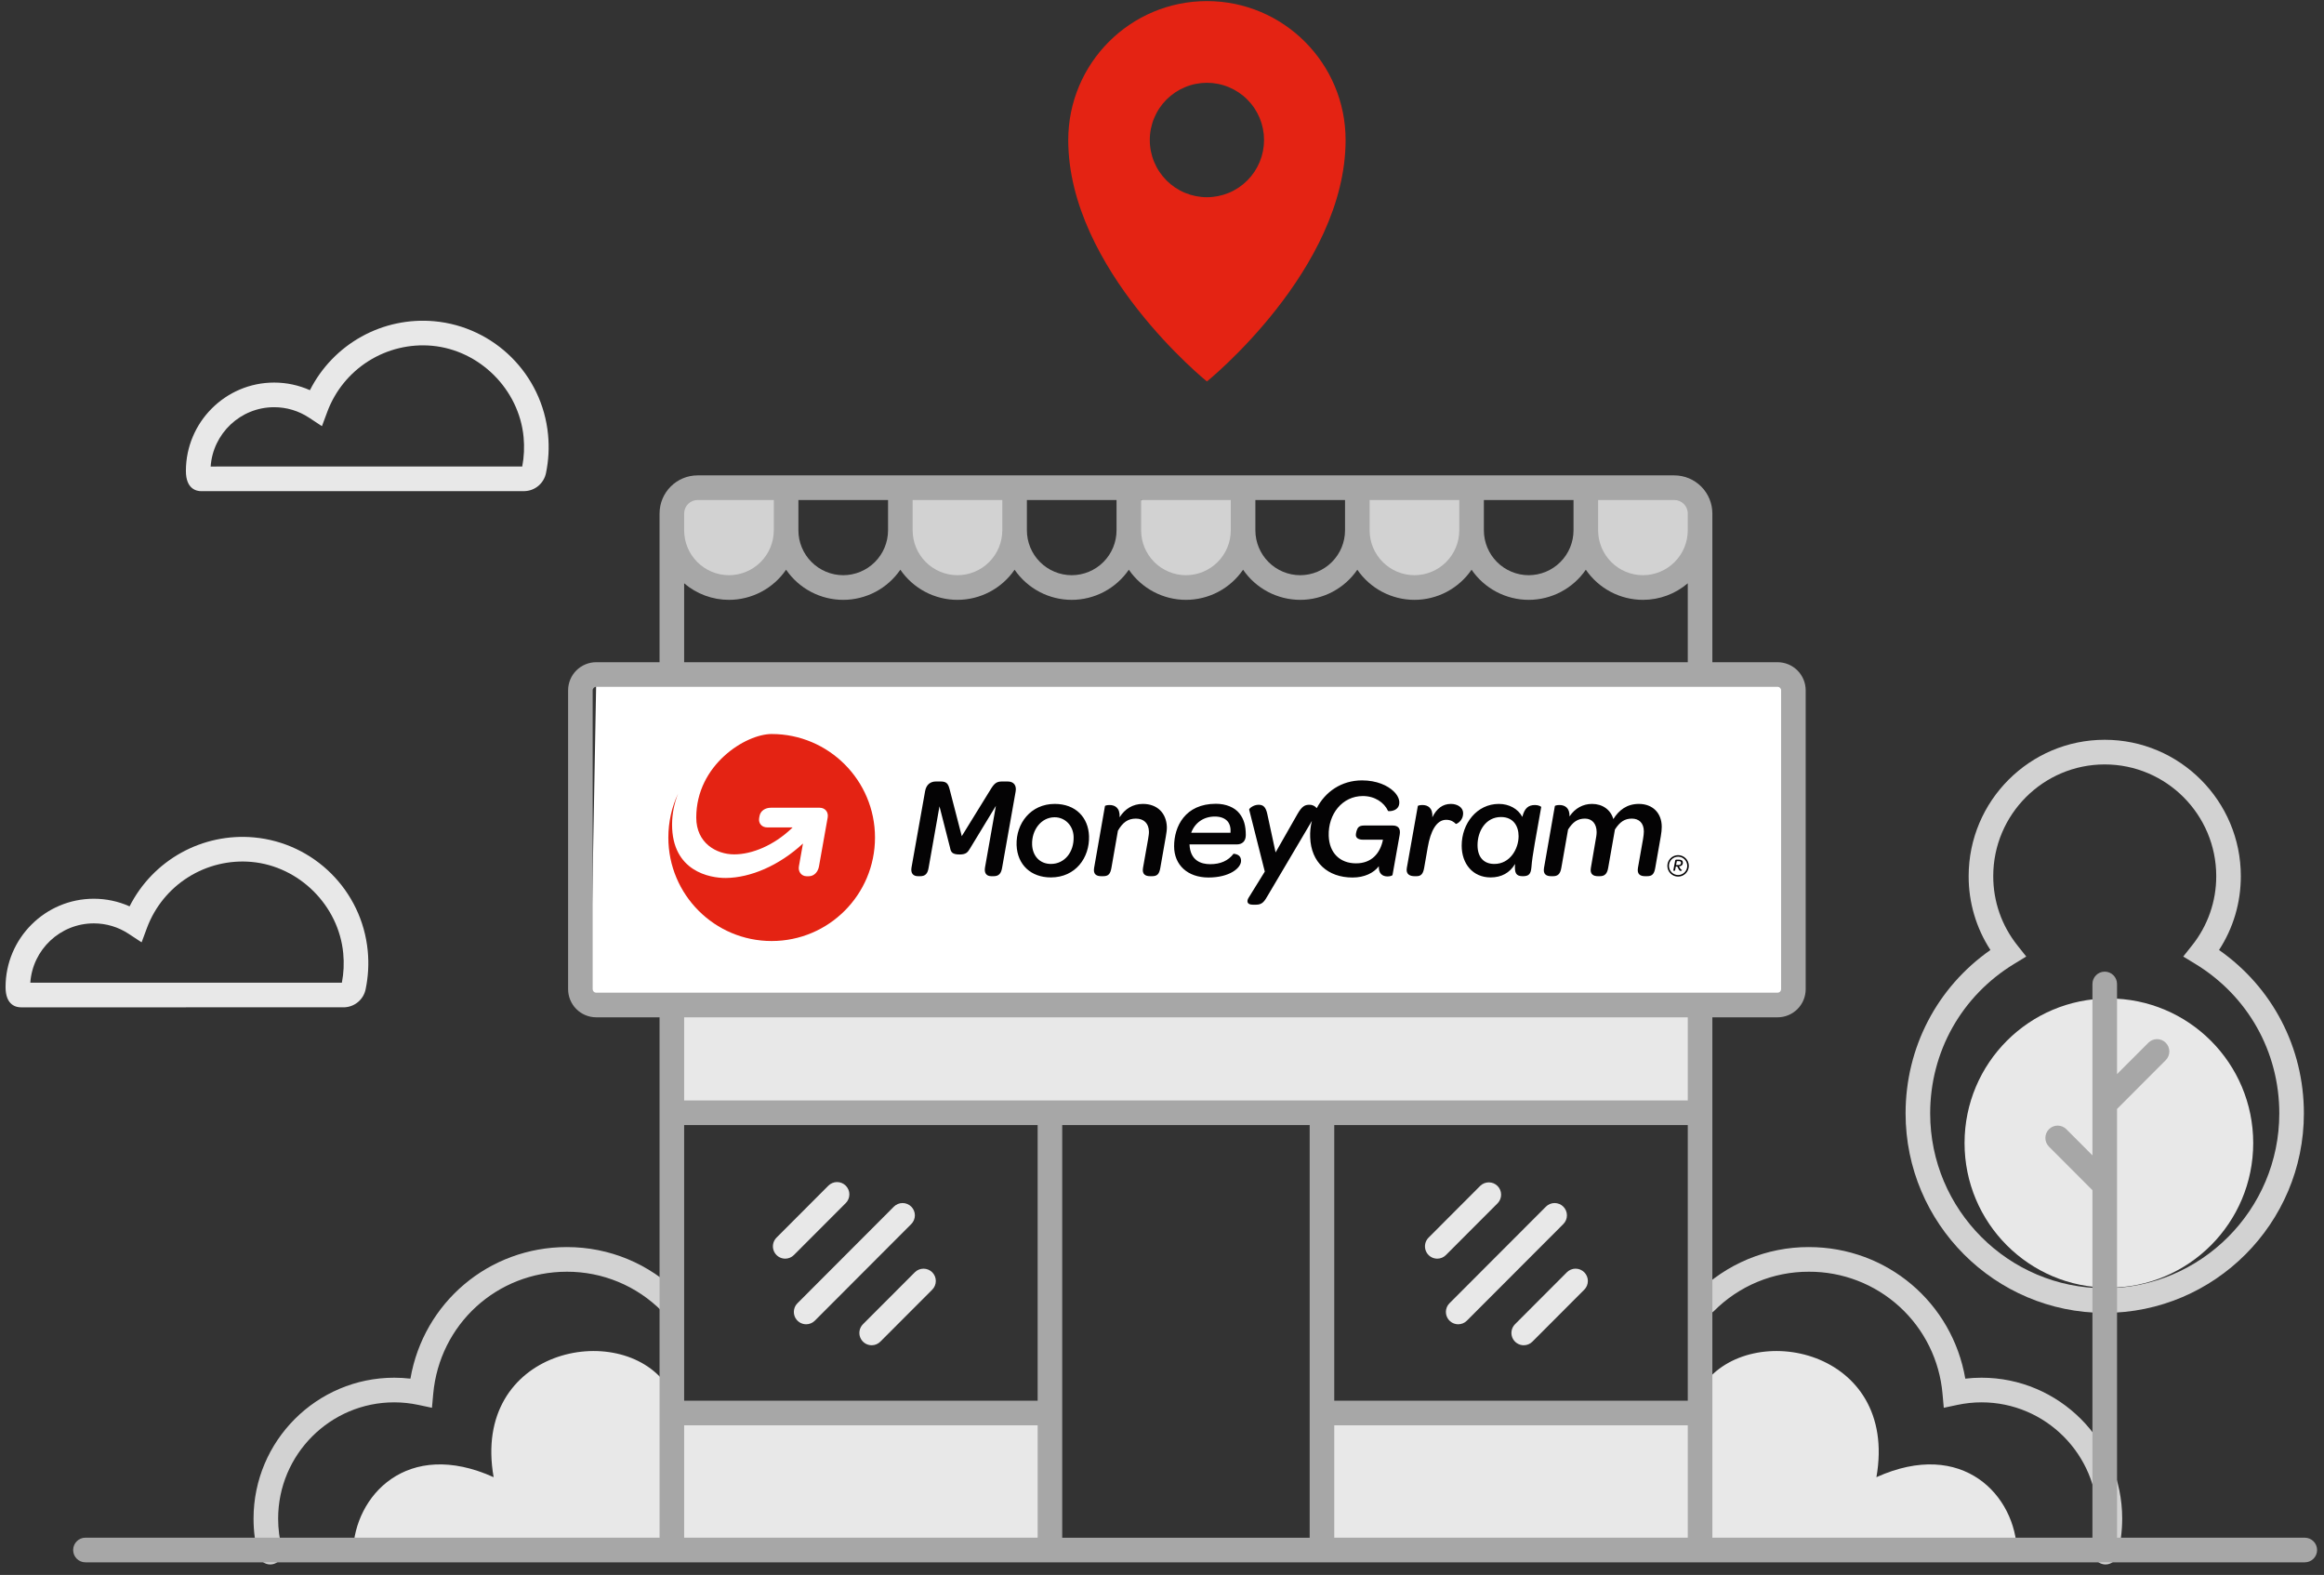 <svg width="214" height="145" viewBox="0 0 214 145" fill="none" xmlns="http://www.w3.org/2000/svg">
<rect x="0" y="0" width="214" height="145" fill="#333333" stroke="none"/>
<path fill-rule="evenodd" clip-rule="evenodd" d="M54.919 61.733H165.115V92.215H54.363L54.919 61.733Z" fill="white"/>
<path fill-rule="evenodd" clip-rule="evenodd" d="M61.379 127.495C57.061 121.449 43.379 124.188 45.455 136C37.507 132.41 32.623 137.702 32.508 142.899H62.323L61.379 127.495ZM156.862 127.495C161.18 121.449 174.861 124.188 172.786 136C180.735 132.41 185.619 137.702 185.732 142.899H155.918L156.862 127.495ZM61.865 102.449H156.525V92.527H61.865V102.449Z" fill="#E8E8E8"/>
<path fill-rule="evenodd" clip-rule="evenodd" d="M61.866 142.899H96.951V130.329H61.866V142.899ZM121.171 142.899H156.255V130.329H121.171V142.899Z" fill="#E8E8E8"/>
<path fill-rule="evenodd" clip-rule="evenodd" d="M24.882 144.034C24.382 144.034 23.925 143.699 23.79 143.194C23.495 142.093 23.346 140.957 23.347 139.817C23.347 132.663 29.158 126.842 36.301 126.842C36.797 126.842 37.294 126.872 37.793 126.929C38.995 119.944 44.99 114.815 52.201 114.815C56.108 114.815 59.781 116.341 62.545 119.107C62.65 119.212 62.734 119.337 62.791 119.475C62.848 119.613 62.877 119.76 62.877 119.909C62.877 120.058 62.848 120.206 62.791 120.344C62.734 120.481 62.65 120.607 62.545 120.712C62.44 120.817 62.315 120.901 62.178 120.958C62.04 121.015 61.893 121.044 61.744 121.044C61.595 121.044 61.448 121.015 61.311 120.958C61.173 120.901 61.048 120.817 60.943 120.712C59.799 119.559 58.437 118.644 56.936 118.021C55.435 117.398 53.826 117.08 52.201 117.084C45.761 117.084 40.47 121.923 39.891 128.339L39.776 129.611L38.529 129.347C37.797 129.19 37.05 129.111 36.301 129.11C30.408 129.11 25.612 133.914 25.612 139.817C25.612 140.763 25.734 141.703 25.977 142.605C26.021 142.773 26.027 142.949 25.993 143.12C25.959 143.29 25.886 143.451 25.781 143.589C25.675 143.727 25.539 143.838 25.383 143.916C25.227 143.993 25.056 144.033 24.882 144.034ZM193.881 144.034C193.708 144.033 193.536 143.993 193.38 143.916C193.225 143.838 193.089 143.727 192.983 143.589C192.877 143.451 192.805 143.29 192.771 143.12C192.737 142.949 192.742 142.773 192.787 142.605C193.03 141.703 193.153 140.763 193.153 139.817C193.153 133.914 188.357 129.11 182.464 129.11C181.723 129.11 180.975 129.189 180.236 129.347L178.989 129.611L178.874 128.339C178.611 125.259 177.198 122.391 174.917 120.306C172.635 118.22 169.652 117.07 166.561 117.084C164.937 117.08 163.328 117.398 161.827 118.021C160.327 118.644 158.965 119.558 157.82 120.711C157.715 120.816 157.59 120.9 157.453 120.957C157.316 121.014 157.168 121.043 157.02 121.043C156.871 121.043 156.724 121.014 156.586 120.957C156.449 120.9 156.324 120.816 156.219 120.711C156.006 120.498 155.887 120.21 155.887 119.909C155.887 119.608 156.006 119.319 156.219 119.107C157.573 117.742 159.185 116.661 160.96 115.924C162.736 115.187 164.64 114.81 166.562 114.815C173.774 114.815 179.768 119.944 180.97 126.929C181.468 126.871 181.967 126.842 182.464 126.842C189.607 126.842 195.417 132.663 195.417 139.817C195.417 140.962 195.267 142.098 194.974 143.194C194.909 143.435 194.767 143.648 194.57 143.799C194.372 143.951 194.13 144.033 193.881 144.034Z" fill="#D2D2D2"/>
<path fill-rule="evenodd" clip-rule="evenodd" d="M207.482 105.238C207.482 112.591 201.532 118.551 194.192 118.551C186.851 118.551 180.901 112.591 180.901 105.238C180.901 97.887 186.851 91.927 194.191 91.927C201.532 91.927 207.482 97.887 207.482 105.238Z" fill="#E8E8E8"/>
<path fill-rule="evenodd" clip-rule="evenodd" d="M64.237 44.901L72.198 45.279L72.34 50.431L68.802 54.068H65.404L62.81 52.414L61.82 49.39L61.866 46.413L64.237 44.901ZM85.559 44.901L93.522 45.279L93.662 50.431L90.125 54.068H86.728L84.134 52.413L83.142 49.389L83.189 46.412L85.559 44.901ZM106.882 44.901L114.844 45.279L114.985 50.431L111.447 54.068H108.05L105.456 52.414L104.466 49.39L104.512 46.413L106.882 44.901ZM127.78 44.901L135.742 45.279L135.883 50.431L132.346 54.068H128.95L126.356 52.414L125.364 49.39L125.411 46.413L127.78 44.901ZM148.821 44.901L156.783 45.279L156.923 50.431L153.385 54.068H149.988L147.394 52.414L146.405 49.39L146.452 46.413L148.821 44.901ZM193.809 70.379C188.148 70.379 183.543 74.992 183.543 80.662C183.543 83.006 184.317 85.218 185.781 87.058L186.582 88.066L185.484 88.734C180.632 91.683 177.735 96.832 177.735 102.507C177.735 111.385 184.945 118.607 193.809 118.607C202.674 118.607 209.884 111.385 209.884 102.507C209.884 96.832 206.988 91.683 202.135 88.734L201.038 88.066L201.838 87.058C203.293 85.244 204.083 82.987 204.077 80.662C204.077 74.992 199.471 70.379 193.809 70.379ZM193.809 120.875C183.697 120.875 175.471 112.635 175.471 102.507C175.471 96.441 178.369 90.904 183.284 87.464C181.968 85.44 181.271 83.076 181.279 80.662C181.279 73.741 186.899 68.11 193.809 68.11C200.72 68.11 206.341 73.741 206.341 80.662C206.341 83.107 205.652 85.437 204.335 87.464C209.25 90.904 212.148 96.442 212.148 102.507C212.148 112.635 203.921 120.875 193.809 120.875Z" fill="#D2D2D2"/>
<path fill-rule="evenodd" clip-rule="evenodd" d="M8.637 85.013C5.543 85.013 3.001 87.428 2.791 90.474L3.361 90.473H31.481C31.652 89.587 31.695 88.674 31.605 87.757C31.186 83.371 27.564 79.757 23.178 79.356C21.128 79.171 19.073 79.664 17.331 80.761C15.588 81.857 14.255 83.496 13.535 85.425L13.04 86.759L11.851 85.977C10.898 85.347 9.78 85.012 8.637 85.013ZM1.931 92.743C1.503 92.743 0.512 92.562 0.512 90.883C0.512 86.395 4.156 82.745 8.637 82.745C9.78 82.745 10.899 82.984 11.932 83.446C12.986 81.362 14.641 79.643 16.683 78.511C18.725 77.38 21.06 76.887 23.385 77.098C28.924 77.605 33.331 81.998 33.861 87.541C33.976 88.723 33.91 89.916 33.668 91.078C33.574 91.54 33.326 91.956 32.964 92.258C32.602 92.56 32.149 92.73 31.677 92.741H31.651L1.931 92.743ZM25.245 37.49C22.151 37.49 19.608 39.905 19.398 42.952L19.967 42.951H48.088C48.258 42.064 48.3 41.153 48.213 40.234C47.792 35.848 44.17 32.236 39.785 31.834C37.734 31.649 35.68 32.143 33.938 33.239C32.196 34.336 30.862 35.975 30.142 37.904L29.645 39.237L28.458 38.455C27.505 37.825 26.387 37.489 25.245 37.49ZM18.538 45.222C18.111 45.222 17.118 45.04 17.118 43.361C17.118 38.873 20.764 35.222 25.245 35.222C26.388 35.222 27.506 35.463 28.539 35.923C29.593 33.84 31.248 32.121 33.29 30.989C35.332 29.857 37.667 29.365 39.992 29.576C45.531 30.084 49.937 34.476 50.467 40.019C50.581 41.201 50.517 42.394 50.276 43.557C50.181 44.018 49.932 44.434 49.571 44.736C49.209 45.038 48.756 45.208 48.285 45.218L48.257 45.219L18.537 45.221L18.538 45.222ZM74.231 121.923C74.007 121.922 73.789 121.855 73.603 121.731C73.417 121.606 73.272 121.429 73.186 121.222C73.101 121.015 73.078 120.787 73.122 120.568C73.165 120.348 73.273 120.146 73.431 119.987L82.311 111.093C82.416 110.988 82.541 110.904 82.679 110.847C82.816 110.791 82.964 110.761 83.112 110.761C83.261 110.762 83.409 110.791 83.546 110.848C83.683 110.905 83.808 110.989 83.913 111.094C84.019 111.199 84.102 111.324 84.159 111.462C84.216 111.599 84.245 111.746 84.245 111.895C84.245 112.044 84.215 112.191 84.158 112.329C84.101 112.466 84.018 112.591 83.912 112.696L75.032 121.591C74.927 121.696 74.802 121.78 74.665 121.837C74.528 121.894 74.38 121.923 74.231 121.923ZM72.304 115.882C72.08 115.881 71.861 115.815 71.674 115.69C71.488 115.565 71.343 115.388 71.257 115.181C71.172 114.974 71.149 114.746 71.193 114.526C71.237 114.306 71.345 114.104 71.503 113.946L76.279 109.162C76.384 109.057 76.508 108.973 76.646 108.916C76.783 108.859 76.93 108.829 77.079 108.829C77.228 108.829 77.375 108.859 77.512 108.916C77.65 108.973 77.774 109.057 77.879 109.162C77.985 109.267 78.069 109.392 78.126 109.53C78.183 109.667 78.212 109.815 78.212 109.964C78.212 110.113 78.183 110.261 78.126 110.398C78.069 110.536 77.985 110.661 77.879 110.766L73.104 115.548C72.999 115.654 72.874 115.738 72.737 115.795C72.6 115.852 72.453 115.882 72.304 115.882ZM80.264 123.855C80.04 123.854 79.821 123.787 79.635 123.662C79.449 123.537 79.304 123.36 79.219 123.154C79.133 122.947 79.111 122.719 79.154 122.499C79.198 122.28 79.305 122.078 79.463 121.919L84.24 117.135C84.452 116.923 84.74 116.804 85.041 116.804C85.341 116.804 85.63 116.924 85.842 117.136C86.054 117.349 86.174 117.637 86.173 117.938C86.173 118.238 86.054 118.526 85.841 118.739L81.064 123.522C80.96 123.628 80.835 123.712 80.697 123.769C80.56 123.826 80.413 123.855 80.264 123.855ZM134.274 121.923C134.05 121.922 133.831 121.855 133.645 121.731C133.459 121.606 133.314 121.429 133.229 121.222C133.143 121.015 133.121 120.787 133.164 120.568C133.208 120.348 133.315 120.146 133.473 119.987L142.354 111.093C142.566 110.881 142.854 110.761 143.155 110.761C143.455 110.762 143.744 110.881 143.956 111.094C144.168 111.306 144.287 111.595 144.287 111.895C144.287 112.196 144.168 112.484 143.955 112.696L135.073 121.591C134.969 121.696 134.844 121.78 134.707 121.837C134.57 121.894 134.422 121.923 134.274 121.923ZM132.346 115.882C132.122 115.881 131.903 115.815 131.717 115.69C131.531 115.565 131.385 115.388 131.3 115.181C131.214 114.974 131.192 114.746 131.236 114.526C131.279 114.306 131.387 114.104 131.546 113.946L136.321 109.162C136.536 108.962 136.821 108.852 137.115 108.857C137.409 108.863 137.689 108.982 137.897 109.19C138.104 109.398 138.223 109.679 138.227 109.973C138.232 110.267 138.122 110.551 137.92 110.766L133.145 115.548C133.04 115.654 132.916 115.738 132.779 115.795C132.641 115.852 132.494 115.882 132.345 115.882H132.346ZM140.306 123.855C140.082 123.854 139.864 123.787 139.678 123.662C139.492 123.537 139.347 123.36 139.261 123.154C139.176 122.947 139.153 122.719 139.197 122.499C139.24 122.28 139.348 122.078 139.506 121.919L144.282 117.135C144.387 117.03 144.512 116.946 144.649 116.889C144.786 116.832 144.933 116.802 145.082 116.802C145.231 116.802 145.378 116.832 145.516 116.889C145.653 116.946 145.778 117.03 145.882 117.135C145.988 117.24 146.072 117.365 146.129 117.503C146.186 117.641 146.216 117.788 146.216 117.937C146.216 118.086 146.186 118.234 146.129 118.371C146.072 118.509 145.988 118.634 145.882 118.739L141.107 123.522C141.002 123.628 140.877 123.712 140.74 123.769C140.602 123.826 140.455 123.855 140.306 123.855Z" fill="#E8E8E8"/>
<path fill-rule="evenodd" clip-rule="evenodd" d="M105.876 12.89C105.875 12.199 106.011 11.514 106.275 10.875C106.539 10.236 106.926 9.656 107.415 9.166C107.903 8.677 108.483 8.289 109.122 8.024C109.76 7.759 110.445 7.622 111.136 7.622C111.827 7.622 112.512 7.759 113.15 8.024C113.789 8.289 114.369 8.677 114.857 9.167C115.346 9.656 115.733 10.236 115.997 10.875C116.261 11.514 116.397 12.199 116.396 12.89C116.397 13.581 116.261 14.266 115.997 14.905C115.733 15.544 115.346 16.124 114.857 16.613C114.369 17.102 113.789 17.491 113.15 17.756C112.512 18.02 111.827 18.157 111.136 18.157C110.445 18.157 109.76 18.02 109.122 17.756C108.483 17.491 107.903 17.102 107.415 16.613C106.927 16.124 106.539 15.544 106.275 14.905C106.011 14.266 105.875 13.581 105.876 12.89ZM98.367 12.89C98.367 24.821 111.136 35.12 111.136 35.12C111.136 35.12 123.906 24.821 123.906 12.89C123.906 5.826 118.188 0.101 111.136 0.101C104.085 0.101 98.367 5.826 98.367 12.89Z" fill="#E42313"/>
<path fill-rule="evenodd" clip-rule="evenodd" d="M92.787 71.949H92.284C91.794 71.949 91.583 72.093 91.248 72.63L88.562 76.984L87.446 72.675C87.311 72.159 87.168 71.949 86.61 71.949H86.186C85.64 71.949 85.284 72.272 85.183 72.853L83.934 79.866C83.844 80.39 84.079 80.67 84.536 80.67H84.726C85.206 80.67 85.417 80.435 85.506 79.91L86.51 74.237L87.48 78.033C87.558 78.413 87.636 78.67 88.361 78.67C88.972 78.67 89.118 78.458 89.331 78.101L91.705 74.192L90.702 79.866C90.61 80.4 90.847 80.67 91.293 80.67H91.493C91.973 80.67 92.183 80.424 92.273 79.91L93.522 72.876C93.622 72.317 93.355 71.949 92.787 71.949ZM96.777 79.542C95.728 79.542 95.075 78.782 95.039 77.755C94.995 76.426 95.865 75.243 97.112 75.243C98.069 75.243 98.829 76.002 98.862 77.041C98.907 78.448 98.025 79.541 96.777 79.541V79.542ZM100.279 76.974C100.221 75.274 99.063 74.014 97.122 74.014C94.904 74.014 93.546 75.823 93.61 77.809C93.68 79.618 94.928 80.782 96.766 80.782C99.042 80.782 100.345 78.962 100.279 76.974ZM105.239 74.014C104.314 74.014 103.578 74.472 103.098 75.244C103.144 74.372 102.663 74.116 102.173 74.116C101.94 74.116 101.762 74.171 101.749 74.204L100.748 79.91C100.646 80.502 100.98 80.669 101.403 80.669H101.583C102.05 80.669 102.24 80.48 102.341 79.91L102.941 76.481C103.378 75.724 103.857 75.367 104.592 75.367C105.34 75.367 105.774 75.811 105.797 76.549C105.807 76.74 105.762 76.984 105.719 77.264L105.25 79.91C105.148 80.502 105.485 80.669 105.907 80.669H106.086C106.556 80.669 106.743 80.48 106.844 79.91L107.356 76.997C107.412 76.671 107.456 76.381 107.447 76.125C107.402 74.885 106.588 74.014 105.239 74.014ZM133.601 74.014C132.843 74.014 132.285 74.448 131.895 75.244C131.95 74.372 131.472 74.116 130.982 74.116C130.736 74.116 130.57 74.171 130.558 74.204L129.544 79.91C129.442 80.502 129.833 80.669 130.257 80.669H130.435C130.837 80.669 131.038 80.48 131.139 79.91L131.472 78.002C131.729 76.516 132.274 75.477 133.167 75.477C133.601 75.477 133.869 75.656 134.059 75.856C134.081 75.88 134.749 75.622 134.728 74.829C134.706 74.339 134.213 74.014 133.601 74.014ZM137.604 79.542C136.624 79.542 136.055 78.916 136.055 77.809C136.055 76.516 136.813 75.221 138.216 75.221C139.354 75.221 139.836 76.057 139.836 76.984C139.836 78.147 139.053 79.542 137.604 79.542ZM141.349 74.116C140.726 74.116 140.38 74.417 140.18 75.21C139.779 74.461 138.964 74.014 138.017 74.014C136.002 74.014 134.596 75.813 134.596 77.855C134.596 79.542 135.632 80.782 137.259 80.782C138.252 80.782 139.022 80.367 139.511 79.542C139.443 80.401 139.612 80.67 140.225 80.67C140.783 80.67 140.961 80.469 141.017 79.853C141.094 78.725 141.473 76.886 141.919 74.305C141.929 74.259 141.675 74.115 141.35 74.115L141.349 74.116ZM150.914 74.014C149.81 74.014 149.075 74.584 148.562 75.409C148.306 74.539 147.556 74.014 146.601 74.014C145.764 74.014 145.028 74.416 144.526 75.165C144.548 74.36 144.079 74.116 143.601 74.116C143.368 74.116 143.199 74.171 143.177 74.204L142.176 79.91C142.074 80.502 142.407 80.669 142.831 80.669H143.01C143.411 80.669 143.669 80.502 143.769 79.91L144.392 76.37C144.848 75.666 145.274 75.367 145.953 75.367C146.611 75.367 147.022 75.856 147.022 76.606C147.022 76.727 147.01 76.862 146.99 76.997L146.49 79.91C146.388 80.502 146.734 80.669 147.146 80.669H147.313C147.726 80.669 147.984 80.491 148.084 79.91L148.707 76.37C149.164 75.666 149.601 75.367 150.268 75.367C150.904 75.367 151.37 75.756 151.37 76.549C151.37 76.74 151.34 76.984 151.293 77.264L150.825 79.91C150.725 80.502 151.058 80.669 151.482 80.669H151.661C152.13 80.669 152.318 80.48 152.418 79.91L152.93 76.997C152.986 76.671 153.018 76.381 153.018 76.125C153.018 74.828 152.154 74.014 150.915 74.014H150.914ZM113.31 76.671H109.687C110.031 75.745 110.835 75.177 111.861 75.177C112.375 75.177 112.776 75.321 113.032 75.61C113.252 75.868 113.343 76.227 113.31 76.671ZM114.716 76.884C114.716 76.003 114.538 75.411 114.134 74.897C113.699 74.338 112.898 74.002 111.962 74.002C109.13 74.002 108.115 76.091 108.115 77.912C108.115 79.642 109.363 80.79 111.282 80.79C113.199 80.79 114.28 79.933 114.28 79.252C114.28 78.793 113.958 78.637 113.589 78.602C113.089 79.252 112.385 79.563 111.438 79.563C110.6 79.563 109.599 79.24 109.533 77.743H113.889C114.358 77.743 114.716 77.476 114.716 76.885V76.884ZM128.228 76.002H125.637C125.329 76.002 125.183 76.07 125.085 76.17C124.928 76.338 124.85 76.716 124.85 76.883C124.86 77.152 125.094 77.308 125.507 77.308H127.347C127.089 78.593 126.276 79.486 124.871 79.486C123.401 79.486 122.407 78.547 122.351 76.953C122.286 74.941 123.611 73.289 125.497 73.289C126.598 73.289 127.458 73.88 127.816 74.663C127.859 74.717 128.885 74.717 128.852 73.847C128.842 73.535 128.662 73.166 128.328 72.854C127.782 72.319 126.767 71.848 125.419 71.848C123.523 71.848 122.028 72.899 121.25 74.406C121.25 74.394 121.238 74.394 121.238 74.394C121.158 74.298 121.057 74.22 120.943 74.168C120.829 74.115 120.705 74.089 120.579 74.092C120.156 74.092 119.888 74.227 119.477 74.941L117.46 78.48L116.698 74.951C116.556 74.293 116.318 74.092 115.896 74.092C115.407 74.092 115.005 74.448 115.026 74.539L116.466 80.245L114.96 82.678C114.805 82.946 114.794 83.293 115.363 83.293H115.675C116.264 83.293 116.454 82.936 116.744 82.443L120.803 75.577C120.676 76.073 120.623 76.586 120.646 77.097C120.725 79.409 122.272 80.791 124.55 80.791C125.63 80.791 126.489 80.379 126.967 79.752C126.934 80.422 127.291 80.691 127.77 80.691C128.038 80.691 128.227 80.602 128.227 80.557L128.885 76.862C128.985 76.293 128.773 76.002 128.228 76.002ZM154.567 79.642C154.717 79.642 154.801 79.561 154.798 79.431C154.797 79.333 154.724 79.28 154.595 79.28H154.406L154.335 79.642H154.567ZM154.721 79.962C154.77 80.045 154.799 80.078 154.87 80.079C154.874 80.082 154.884 80.181 154.767 80.181C154.696 80.181 154.651 80.15 154.576 80.015L154.439 79.772H154.314L154.25 80.104C154.239 80.155 154.219 80.178 154.171 80.178H154.148C154.104 80.178 154.08 80.15 154.09 80.097L154.255 79.237C154.265 79.176 154.301 79.147 154.358 79.147H154.605C154.839 79.147 154.961 79.24 154.963 79.414C154.967 79.622 154.831 79.754 154.6 79.759L154.722 79.962H154.721Z" fill="#040304"/>
<path fill-rule="evenodd" clip-rule="evenodd" d="M154.524 78.733C154.262 78.733 154.011 78.837 153.826 79.022C153.641 79.207 153.537 79.457 153.537 79.719C153.537 79.981 153.641 80.232 153.826 80.417C154.011 80.602 154.262 80.706 154.524 80.706C154.786 80.706 155.037 80.602 155.222 80.417C155.407 80.232 155.511 79.981 155.511 79.719C155.511 79.457 155.407 79.207 155.222 79.022C155.037 78.837 154.786 78.733 154.524 78.733ZM154.524 78.873C154.991 78.873 155.367 79.253 155.367 79.719C155.367 79.943 155.278 80.158 155.12 80.316C154.962 80.474 154.747 80.563 154.523 80.563C154.3 80.563 154.085 80.474 153.927 80.316C153.768 80.158 153.68 79.943 153.68 79.719C153.68 79.252 154.058 78.873 154.524 78.873Z" fill="#040304"/>
<path fill-rule="evenodd" clip-rule="evenodd" d="M80.572 77.11C80.572 82.373 76.311 86.638 71.056 86.638C65.801 86.638 61.543 82.373 61.543 77.11C61.543 75.659 61.865 74.285 62.444 73.056C62.08 73.963 61.891 74.93 61.885 75.908C61.885 80.222 65.364 80.847 66.844 80.833C69.093 80.812 71.724 79.709 73.939 77.662L73.565 79.768C73.481 80.249 73.794 80.672 74.276 80.674H74.473C74.971 80.674 75.324 80.268 75.414 79.768L76.214 75.271C76.306 74.773 75.98 74.366 75.481 74.366H70.983C70.485 74.366 70.027 74.632 69.938 75.135L69.902 75.338C69.831 75.815 70.163 76.177 70.641 76.177H72.987L72.875 76.287C71.256 77.821 69.262 78.66 67.609 78.66C65.96 78.66 64.113 77.618 64.113 75.27C64.113 70.403 68.67 67.579 71.056 67.579C76.301 67.579 80.572 71.845 80.572 77.11Z" fill="#E42313"/>
<path fill-rule="evenodd" clip-rule="evenodd" d="M62.998 141.572H95.549V131.225H62.998V141.572ZM62.998 101.316H155.414V93.662H62.998V101.316ZM54.575 91.073V63.557C54.575 63.38 54.721 63.235 54.899 63.235H163.687C163.864 63.235 164.009 63.38 164.009 63.557V91.073C164.009 91.158 163.975 91.24 163.914 91.3C163.854 91.36 163.772 91.394 163.687 91.395H54.899C54.813 91.395 54.731 91.361 54.67 91.3C54.61 91.24 54.576 91.158 54.575 91.073H54.575ZM62.998 53.703C64.148 54.686 65.612 55.227 67.126 55.227C68.162 55.226 69.182 54.973 70.099 54.489C71.015 54.006 71.8 53.307 72.386 52.453C72.972 53.307 73.757 54.006 74.673 54.489C75.589 54.973 76.609 55.226 77.645 55.227C78.681 55.226 79.702 54.973 80.619 54.49C81.535 54.006 82.32 53.307 82.906 52.453C83.492 53.307 84.277 54.006 85.193 54.49C86.11 54.973 87.13 55.226 88.166 55.227C89.202 55.226 90.222 54.972 91.139 54.489C92.055 54.006 92.841 53.307 93.427 52.453C94.013 53.307 94.797 54.006 95.714 54.49C96.63 54.973 97.65 55.226 98.686 55.227C99.722 55.226 100.742 54.973 101.659 54.489C102.575 54.006 103.36 53.307 103.946 52.453C104.532 53.307 105.317 54.006 106.233 54.489C107.149 54.973 108.169 55.226 109.205 55.227C110.241 55.226 111.262 54.973 112.178 54.49C113.095 54.007 113.88 53.307 114.466 52.453C115.052 53.307 115.837 54.006 116.753 54.489C117.67 54.972 118.69 55.225 119.726 55.227C120.762 55.226 121.782 54.973 122.699 54.49C123.615 54.007 124.4 53.307 124.986 52.453C125.572 53.307 126.357 54.006 127.273 54.489C128.19 54.973 129.21 55.226 130.246 55.227C131.282 55.226 132.302 54.973 133.219 54.49C134.135 54.006 134.92 53.307 135.506 52.453C136.092 53.307 136.877 54.006 137.794 54.489C138.71 54.973 139.73 55.226 140.766 55.227C141.802 55.226 142.823 54.972 143.739 54.489C144.655 54.006 145.441 53.307 146.027 52.453C146.612 53.307 147.398 54.006 148.314 54.49C149.23 54.973 150.251 55.226 151.287 55.227C152.8 55.227 154.264 54.686 155.414 53.703V60.968H62.998V53.703ZM62.998 47.275C62.998 46.592 63.553 46.035 64.235 46.035H71.254V48.823C71.254 49.919 70.819 50.969 70.045 51.744C69.271 52.519 68.221 52.956 67.126 52.958C66.03 52.956 64.98 52.519 64.206 51.744C63.432 50.969 62.998 49.918 62.998 48.822V47.275ZM136.639 46.035H144.894V48.823C144.893 49.919 144.459 50.969 143.685 51.744C142.911 52.519 141.862 52.956 140.766 52.958C139.671 52.956 138.621 52.519 137.848 51.744C137.074 50.968 136.639 49.918 136.639 48.822V46.035ZM126.118 46.035H134.374V48.823C134.374 49.919 133.939 50.969 133.165 51.744C132.391 52.52 131.341 52.956 130.246 52.958C129.151 52.956 128.101 52.519 127.327 51.744C126.553 50.968 126.118 49.918 126.118 48.822V46.035ZM115.598 46.035H123.854V48.823C123.854 49.919 123.419 50.969 122.645 51.744C121.871 52.52 120.821 52.956 119.726 52.958C118.63 52.956 117.581 52.519 116.807 51.744C116.033 50.968 115.598 49.918 115.598 48.822V46.035ZM105.078 46.035H113.334V48.823C113.333 49.919 112.899 50.969 112.125 51.744C111.351 52.52 110.301 52.956 109.205 52.958C108.11 52.956 107.06 52.519 106.286 51.744C105.513 50.968 105.078 49.918 105.078 48.822V46.035ZM94.559 46.035H102.814V48.823C102.814 49.919 102.379 50.969 101.605 51.744C100.831 52.52 99.781 52.956 98.686 52.958C97.591 52.956 96.541 52.519 95.767 51.744C94.993 50.968 94.559 49.918 94.559 48.822V46.035ZM84.038 46.035H92.294V48.823C92.294 49.919 91.859 50.969 91.085 51.744C90.311 52.52 89.261 52.956 88.166 52.958C87.07 52.956 86.021 52.519 85.247 51.744C84.473 50.968 84.038 49.918 84.038 48.822V46.035ZM73.519 46.035H81.774V48.823C81.773 49.919 81.338 50.969 80.564 51.744C79.791 52.52 78.741 52.956 77.645 52.958C76.55 52.955 75.501 52.519 74.727 51.743C73.954 50.968 73.519 49.918 73.519 48.822V46.035ZM155.414 47.275V48.823C155.414 49.919 154.979 50.969 154.205 51.744C153.432 52.519 152.382 52.956 151.287 52.958C150.191 52.956 149.141 52.519 148.368 51.744C147.594 50.968 147.159 49.918 147.158 48.822V46.035H154.175C154.858 46.035 155.414 46.592 155.414 47.275ZM122.862 141.572H155.414V131.225H122.862V141.572ZM122.862 128.958H155.414V103.584H122.862V128.958ZM97.812 141.574H120.598V103.584H97.812V141.573V141.574ZM62.998 128.959H95.549V103.584H62.998V128.958V128.959ZM212.23 141.572H194.942V102.099L199.427 97.607C199.639 97.394 199.759 97.106 199.759 96.805C199.759 96.505 199.639 96.216 199.427 96.004C199.322 95.898 199.197 95.814 199.06 95.757C198.922 95.7 198.775 95.671 198.626 95.671C198.478 95.671 198.33 95.7 198.193 95.757C198.055 95.814 197.931 95.898 197.826 96.004L194.942 98.892V90.591C194.942 89.965 194.434 89.457 193.809 89.457C193.184 89.457 192.677 89.965 192.677 90.591V106.37L190.274 103.964C190.169 103.859 190.044 103.776 189.907 103.719C189.77 103.662 189.623 103.633 189.474 103.633C189.325 103.633 189.178 103.662 189.041 103.719C188.904 103.776 188.779 103.859 188.674 103.964C188.462 104.177 188.343 104.466 188.343 104.767C188.343 105.067 188.462 105.356 188.674 105.569L192.677 109.578V141.572H157.679V93.662H163.687C164.373 93.661 165.031 93.388 165.515 92.902C166 92.417 166.272 91.759 166.273 91.073V63.557C166.272 62.871 166 62.214 165.515 61.728C165.03 61.243 164.373 60.97 163.687 60.968H157.679V47.274C157.678 46.345 157.309 45.453 156.652 44.796C155.996 44.138 155.105 43.768 154.175 43.767H64.235C62.305 43.767 60.734 45.34 60.734 47.274V60.968H54.899C54.213 60.969 53.555 61.242 53.071 61.727C52.586 62.213 52.313 62.87 52.313 63.556V91.072C52.313 91.758 52.585 92.416 53.07 92.901C53.555 93.387 54.212 93.66 54.899 93.661H60.734V141.571H7.868C7.242 141.571 6.736 142.08 6.736 142.706C6.736 143.332 7.242 143.84 7.867 143.84H212.23C212.531 143.84 212.82 143.72 213.032 143.508C213.245 143.295 213.364 143.007 213.364 142.706C213.364 142.405 213.245 142.117 213.032 141.904C212.82 141.691 212.531 141.572 212.23 141.572Z" fill="#A7A7A7"/>
</svg>
